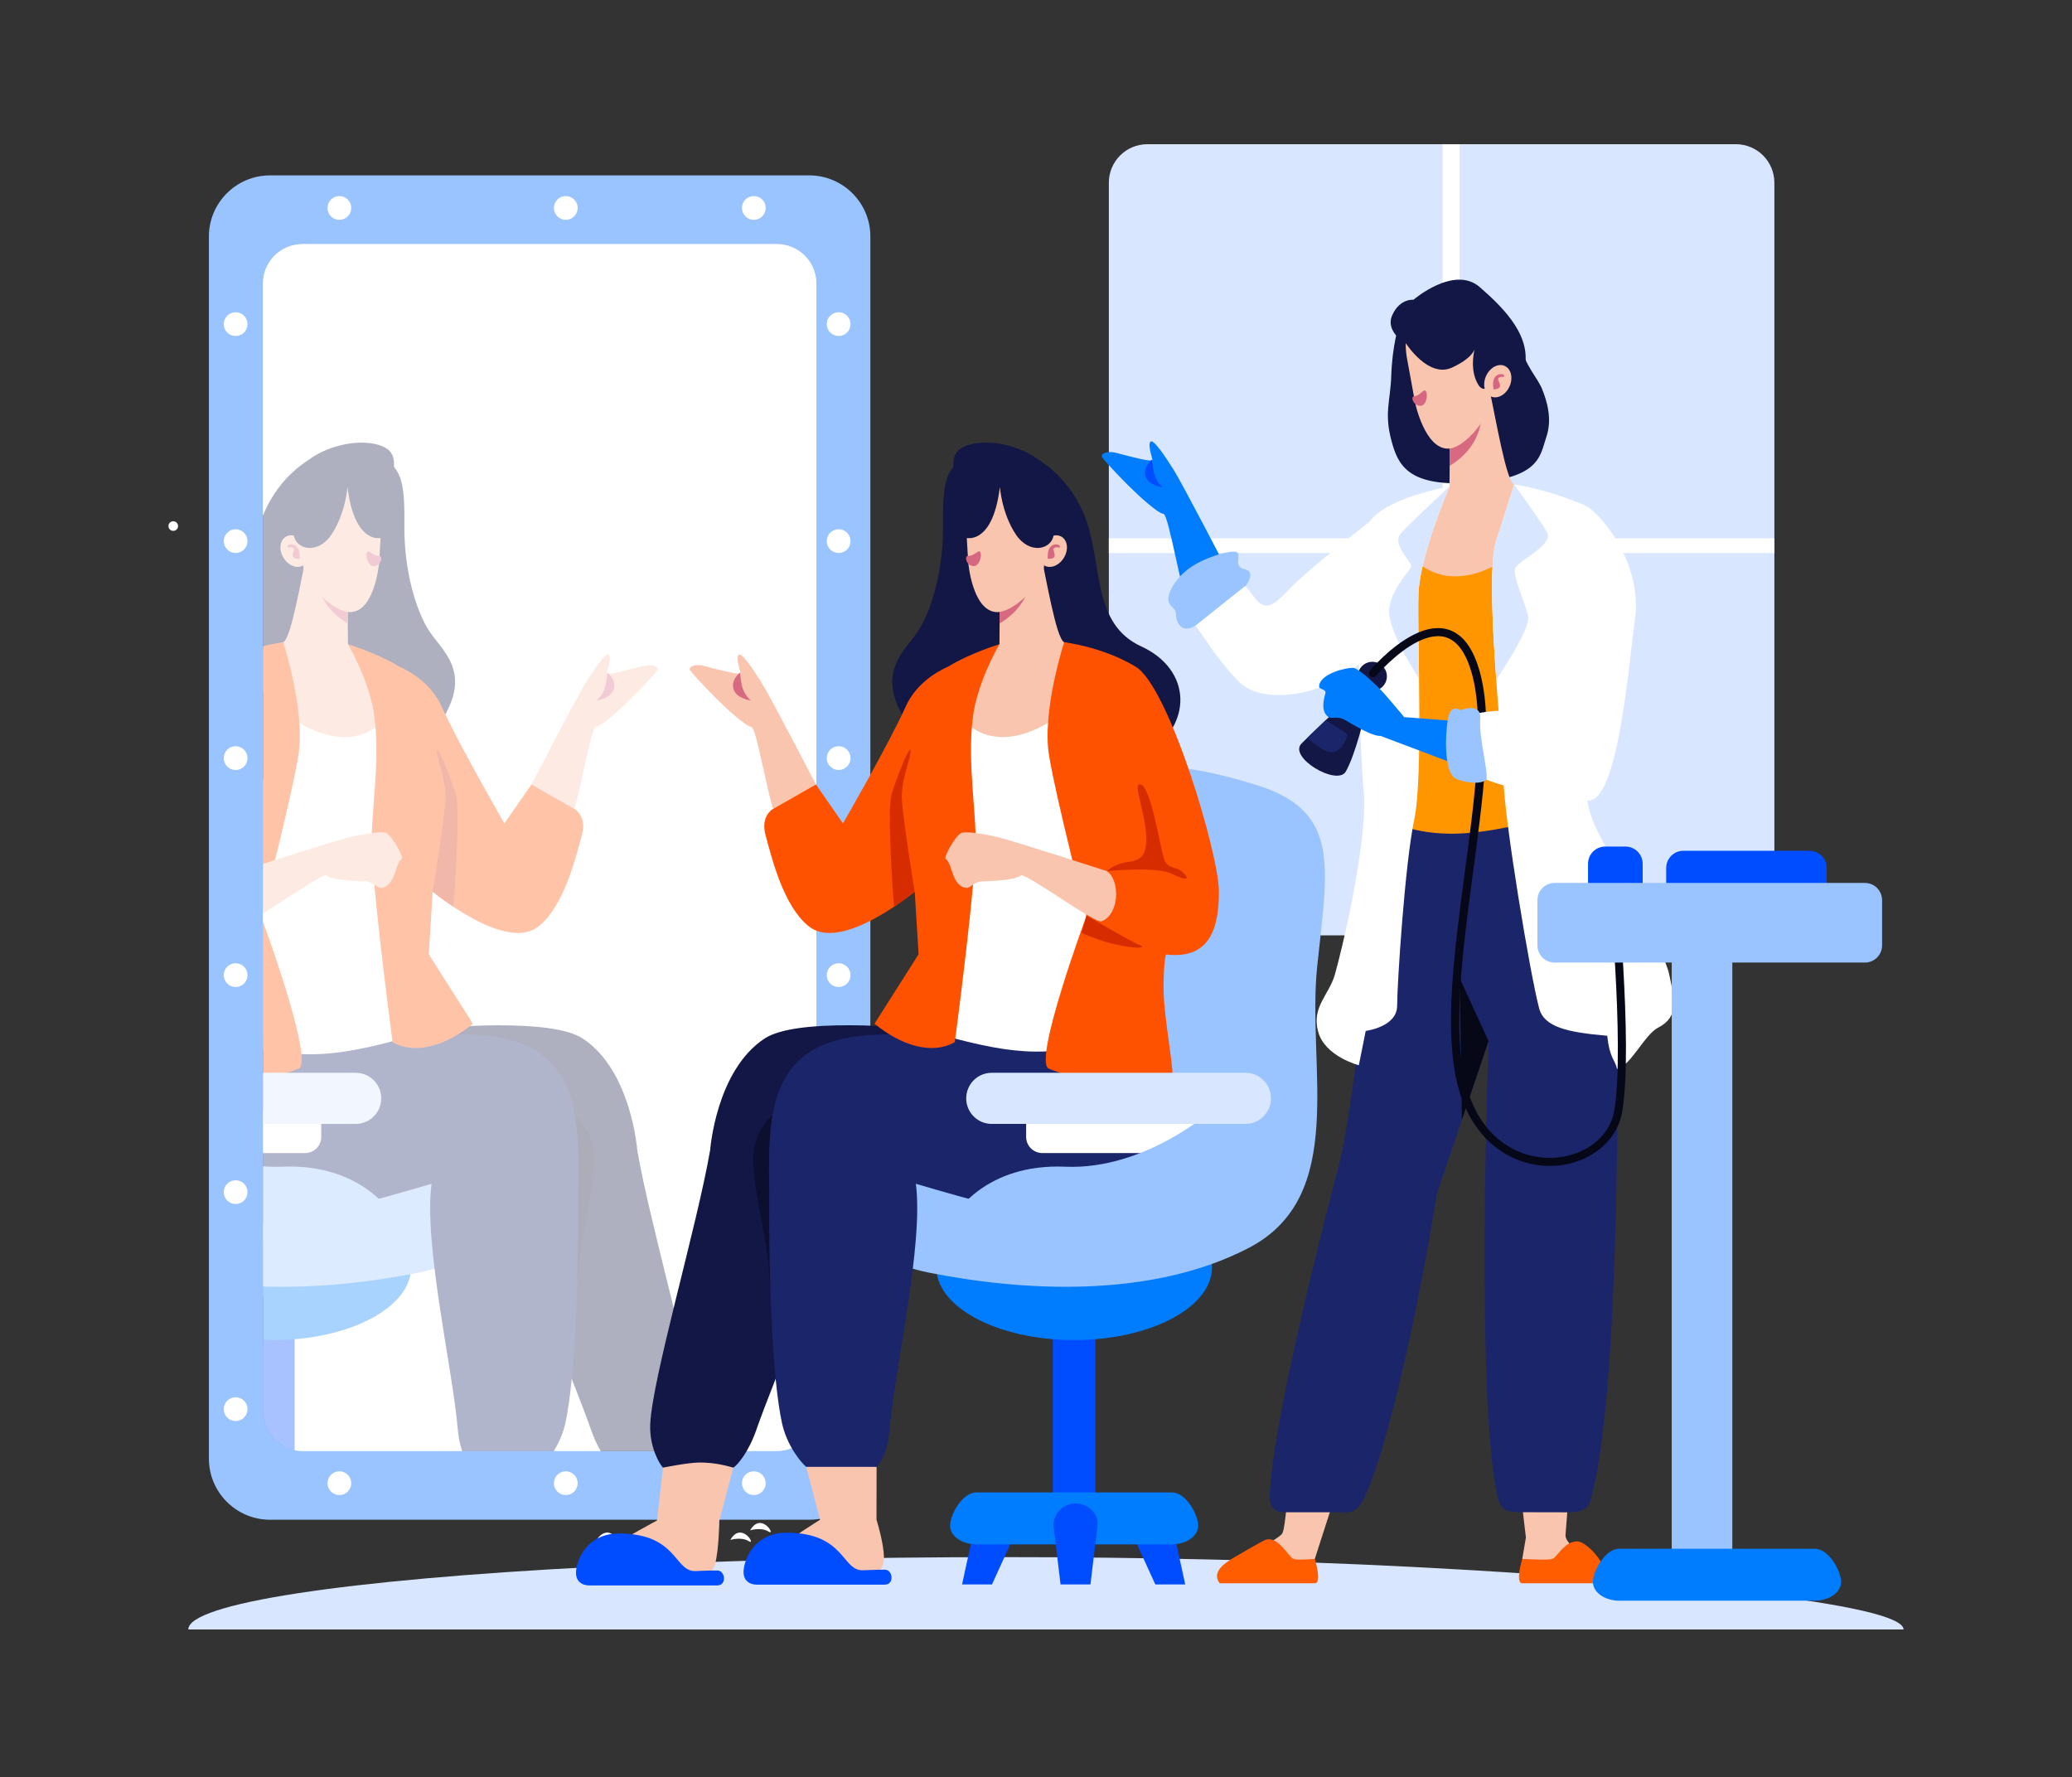 <svg width="492" height="422" viewBox="0 0 492 422" fill="none" xmlns="http://www.w3.org/2000/svg">
<rect x="0" y="0" width="492" height="422" fill="#333333" stroke="none"/>
<g clip-path="url(#clip0_716_12280)">
<path d="M64.119 41.645H192.152C200.162 41.645 206.669 48.147 206.669 56.162V346.336C206.669 354.346 200.162 360.853 192.152 360.853H64.119C56.11 360.853 49.603 354.351 49.603 346.336V56.162C49.603 48.153 56.105 41.645 64.119 41.645Z" fill="#99C4FF"/>
<path d="M71.819 57.969H184.458C189.656 57.969 193.843 62.156 193.843 67.354V335.145C193.843 340.342 189.656 344.529 184.458 344.529H71.819C66.622 344.529 62.435 340.342 62.435 335.145V67.354C62.435 62.156 66.622 57.969 71.819 57.969Z" fill="white"/>
<path d="M62.435 307.904V335.139C62.435 339.697 65.653 343.474 69.952 344.336V307.898H62.435V307.904Z" fill="#004CFF"/>
<path d="M64.881 283.643C64.064 283.643 63.252 283.658 62.435 283.693V318.147C63.252 318.177 64.064 318.198 64.881 318.198C82.96 318.198 97.614 310.462 97.614 300.925C97.614 291.383 82.955 283.648 64.881 283.648V283.643Z" fill="#007DFF"/>
<path d="M62.435 194.28V270.395L62.475 270.247C62.475 270.247 66.155 212.045 62.714 195.448C62.633 195.047 62.531 194.661 62.435 194.28ZM105.73 272.953C105.73 272.953 98.248 279.267 95.528 275.688C92.807 272.11 89.335 288.276 72.941 288.479C66.805 288.555 63.795 286.022 62.435 282.82V305.477C75.728 305.919 88.742 304.315 99.421 302.178C120.891 297.884 119.033 282.566 119.033 282.566L105.735 272.953H105.73Z" fill="#99C4FF"/>
<path d="M118.277 243.443C98.796 243.469 93.218 247.458 93.218 247.458L106.973 281.429L120.911 281.759C123.657 299.23 136.376 327.963 140.3 339.383C141 341.429 141.823 343.139 142.63 344.53H164.597C165.196 342.794 165.638 340.617 165.536 338.16C165.089 327.364 154.4 291.078 151.314 273.075C151.314 273.075 149.923 254.199 138.407 246.616C134.808 244.245 127.134 243.433 118.277 243.454V243.443Z" fill="#121745"/>
<path d="M114.749 254.081C114.749 254.081 141.087 259.223 141.087 275.125C141.087 283.428 137.386 294.813 137.178 304.391C135.635 296.27 134.245 288.24 133.229 281.759L119.292 281.429L114.749 254.081Z" fill="#0C0F2E"/>
<path d="M62.435 245.052V290.59H62.506C72.22 290.184 102.471 281.079 102.471 281.079C100.553 295.443 107.567 325.567 108.679 339.19C108.851 341.327 109.252 343.108 109.724 344.524H131.519C132.61 342.758 133.676 340.509 134.24 337.961C136.62 327.166 137.376 302.528 137.285 286.225C137.189 269.922 139.635 250.503 118.987 246.458C115.759 245.823 111.592 245.569 106.857 245.595C91.914 245.671 74.484 245.336 62.435 245.052Z" fill="#1B256A"/>
<path d="M62.435 263.466V273.79H72.434C74.565 273.79 76.281 272.074 76.281 269.942V267.313C76.281 265.181 74.565 263.466 72.434 263.466H62.435Z" fill="white"/>
<path d="M62.435 276.932V295.453C89.31 300.615 93.081 288.362 93.081 288.362C93.081 288.362 85.996 276.216 66.967 277.028C65.434 277.094 63.922 277.048 62.435 276.932Z" fill="#99C4FF"/>
<path d="M81.915 108.147C77.93 108.182 74.418 108.568 74.418 108.568C74.418 108.568 66.46 112.354 62.435 122.45V185.038C77.443 187.19 96.604 182.769 103.75 172.76C113.232 159.487 104.583 154.523 101.436 149.067C97.964 143.052 95.934 133.621 96.02 124.815C96.096 116.009 95.736 110.72 90.625 109.035C88.391 108.299 85.011 108.116 81.915 108.147Z" fill="#121745"/>
<path d="M71.434 152.31C71.434 152.31 67.175 167.597 62.435 185.763V249.041C72.586 251.219 80.133 250.681 93.416 247.183C98.111 247.645 98.157 225.764 98.157 225.764C94.599 222.445 94.934 214.735 94.934 214.735C94.934 214.735 92.695 207.862 93.589 196.077C93.685 195.666 93.756 195.371 93.756 195.371C93.756 195.371 101.365 175.373 101.233 174.81C100.943 173.607 100.162 169.887 97.725 166.186C95.289 162.486 87.914 157.578 84.986 155.335L71.434 152.315V152.31Z" fill="white"/>
<path d="M73.261 129.384C71.555 137.089 69.195 151.595 67.256 152.498C67.256 152.498 65.115 153.067 62.435 153.899V164.38C77.601 180.871 94.284 177.323 94.949 159.619C89.183 157.127 82.62 152.975 82.62 152.975L82.544 142.829L73.261 129.384Z" fill="#F9C5AE"/>
<path d="M67.256 152.498C67.256 152.498 65.302 152.726 62.435 153.437V215.72C63.607 211.147 69.266 188.941 70.845 179.434C72.596 168.867 67.256 152.498 67.256 152.498ZM62.435 218.771V256.28C66.561 255.3 69.911 254.219 70.946 253.727C74.301 252.118 64.556 224.628 62.435 218.771Z" fill="#FF5200"/>
<path d="M62.435 254.726V266.872H84.443C87.808 266.872 90.518 264.161 90.518 260.801C90.518 257.441 87.808 254.731 84.443 254.731H62.435V254.726Z" fill="#D8E7FF"/>
<path d="M75.971 133.307L74.789 135.083C75.144 136.499 74.636 142.976 82.23 147.838C82.341 147.914 82.463 147.985 82.58 148.051L82.544 142.829L75.971 133.312V133.307Z" fill="#D76981"/>
<path d="M90.655 123.009L90.031 133.505C90.031 133.505 89.107 144.829 83.468 145.332C79.468 145.687 72.494 138.764 72.073 134.871C71.657 130.983 71.55 129.166 70.632 118.618C69.687 108.076 91.386 110.634 90.655 123.004V123.009Z" fill="#F9C5AE"/>
<path d="M87.975 131.16C87.975 131.16 89.162 132.084 90.076 132.003C90.99 131.921 90.574 134.373 88.736 134.424C86.899 134.469 86.386 129.835 87.97 131.16H87.975Z" fill="#D66780"/>
<path d="M67.322 132.454C68.474 134.327 70.57 135.134 72.002 134.251C73.433 133.373 73.667 131.139 72.514 129.261C71.362 127.388 69.266 126.581 67.835 127.465C66.398 128.348 66.17 130.576 67.317 132.454H67.322Z" fill="#F9C5AE"/>
<path d="M71.154 132.688C71.134 132.602 71.347 130.734 70.479 129.815C69.606 128.896 68.174 129.287 68.24 129.8C68.301 130.312 68.895 129.668 69.631 130.114C70.372 130.566 68.088 132.81 71.154 132.688Z" fill="#D66780"/>
<path d="M82.514 115.619C82.514 115.619 82.072 121.862 78.758 126.856C75.443 131.851 70.175 130.455 69.749 126.988C69.322 123.521 67.515 116.7 70.835 111.756C74.154 106.812 83.904 103.742 90.061 105.691C96.213 107.64 92.279 113.172 92.868 118.4C93.447 123.633 92.888 126.166 92.168 127.059C91.457 127.952 84.326 130.485 82.509 115.614L82.514 115.619Z" fill="#121745"/>
<path d="M126.184 186.276C126.184 186.276 137.041 165.359 139.066 162.146C141.091 158.933 143.883 154.756 144.568 155.467C145.248 156.177 144.213 159.172 144.096 159.786C143.984 160.4 148.816 159.167 152.552 158.167C155.191 157.461 156.613 158.517 156.029 159.243C155.445 159.974 153.192 162.527 149.872 165.841C147.482 168.232 142.822 172.506 141.502 172.592C140.188 172.678 137.016 193.133 135.488 193.813C131.336 195.671 125.529 190.154 126.184 186.266V186.276Z" fill="#F9C5AE"/>
<path d="M82.625 152.975C82.625 152.975 89.427 155.01 94.685 158.218C98.04 159.726 102.562 162.614 104.892 167.801C108.871 176.653 119.774 195.514 119.774 195.514L126.189 186.276L136.498 192.149C136.498 192.149 139.371 193.793 138.178 198.245C136.544 204.351 133.823 215.111 127.986 219.887C121.454 225.232 108.394 216.167 102.745 211.736L101.816 226.577L112.282 243.073C106.136 248.153 98.72 250.59 93.218 247.448C93.218 247.448 89.183 217.202 88.305 202.65C87.802 194.306 90.371 181.642 88.929 170.268C87.858 161.802 82.62 152.965 82.62 152.965L82.625 152.975Z" fill="#FF5200"/>
<path d="M90.62 197.641C88.95 197.615 85.96 198.082 83.189 198.732C80.621 199.331 69.287 202.935 62.435 205.132V216.867C67.891 213.578 76.855 207.254 77.58 207.883C78.58 208.746 82.052 209.132 86.742 209.289C88.681 209.355 89.544 210.939 90.467 210.827C91.396 210.715 92.863 210.335 93.985 206.64C94.421 205.203 94.888 204.29 95.401 203.929C95.919 203.569 93.274 198.767 91.792 197.844C91.584 197.712 91.173 197.651 90.615 197.641H90.62Z" fill="#F9C5AE"/>
<path d="M144.188 159.68C144.188 159.68 144.051 162.614 143.325 164.116C142.609 165.618 141.609 166.334 141.609 166.334C141.609 166.334 145.117 165.903 145.761 163.613C146.406 161.324 144.188 159.675 144.188 159.675V159.68Z" fill="#D76981"/>
<path d="M103.816 178.059C104.384 177.917 107.262 185.337 108.227 188.586C109.252 192.047 108.1 208.604 107.968 211.04C107.907 212.223 107.754 213.872 107.612 215.273C105.719 214.004 104.029 212.751 102.74 211.741C102.74 211.741 105.531 194.489 105.785 189.87C106.044 185.251 103.476 179.475 103.735 178.196C103.755 178.114 103.78 178.074 103.816 178.064V178.059Z" fill="#D62C00"/>
<path d="M40 124.912C40 125.546 40.513 126.054 41.142 126.054C41.776 126.054 42.284 125.541 42.284 124.912C42.284 124.282 41.776 123.77 41.142 123.765C40.513 123.765 40 124.277 40 124.912Z" fill="white"/>
<path opacity="0.66" d="M71.819 57.969H184.458C189.656 57.969 193.843 62.156 193.843 67.354V335.145C193.843 340.342 189.656 344.529 184.458 344.529H71.819C66.622 344.529 62.435 340.342 62.435 335.145V67.354C62.435 62.156 66.622 57.969 71.819 57.969Z" fill="white"/>
<path d="M83.407 49.376C83.407 50.934 82.143 52.198 80.585 52.198C79.026 52.198 77.763 50.934 77.763 49.376C77.763 47.818 79.026 46.554 80.585 46.554C82.143 46.554 83.407 47.818 83.407 49.376Z" fill="white"/>
<path d="M181.818 49.376C181.818 50.934 180.555 52.198 178.996 52.198C177.438 52.198 176.174 50.934 176.174 49.376C176.174 47.818 177.438 46.554 178.996 46.554C180.555 46.554 181.818 47.818 181.818 49.376Z" fill="white"/>
<path d="M137.168 49.376C137.168 50.934 135.904 52.198 134.346 52.198C132.788 52.198 131.524 50.934 131.524 49.376C131.524 47.818 132.788 46.554 134.346 46.554C135.904 46.554 137.168 47.818 137.168 49.376Z" fill="white"/>
<path d="M58.775 128.485C58.775 130.043 57.511 131.307 55.952 131.307C54.394 131.307 53.13 130.043 53.13 128.485C53.13 126.927 54.394 125.663 55.952 125.663C57.511 125.663 58.775 126.927 58.775 128.485Z" fill="white"/>
<path d="M58.775 180.012C58.775 181.571 57.511 182.835 55.952 182.835C54.394 182.835 53.13 181.571 53.13 180.012C53.13 178.454 54.394 177.19 55.952 177.19C57.511 177.19 58.775 178.454 58.775 180.012Z" fill="white"/>
<path d="M58.775 231.541C58.775 233.099 57.511 234.363 55.952 234.363C54.394 234.363 53.13 233.099 53.13 231.541C53.13 229.983 54.394 228.719 55.952 228.719C57.511 228.719 58.775 229.983 58.775 231.541Z" fill="white"/>
<path d="M58.775 283.068C58.775 284.626 57.511 285.89 55.952 285.89C54.394 285.89 53.13 284.626 53.13 283.068C53.13 281.51 54.394 280.246 55.952 280.246C57.511 280.246 58.775 281.51 58.775 283.068Z" fill="white"/>
<path d="M58.775 76.962C58.775 78.52 57.511 79.784 55.952 79.784C54.394 79.784 53.13 78.52 53.13 76.962C53.13 75.403 54.394 74.14 55.952 74.14C57.511 74.14 58.775 75.403 58.775 76.962Z" fill="white"/>
<path d="M58.775 334.596C58.775 336.155 57.511 337.419 55.952 337.419C54.394 337.419 53.13 336.155 53.13 334.596C53.13 333.038 54.394 331.774 55.952 331.774C57.511 331.774 58.775 333.038 58.775 334.596Z" fill="white"/>
<path d="M201.959 128.485C201.959 130.043 200.695 131.307 199.137 131.307C197.578 131.307 196.314 130.043 196.314 128.485C196.314 126.927 197.578 125.663 199.137 125.663C200.695 125.663 201.959 126.927 201.959 128.485Z" fill="white"/>
<path d="M201.959 180.012C201.959 181.571 200.695 182.835 199.137 182.835C197.578 182.835 196.314 181.571 196.314 180.012C196.314 178.454 197.578 177.19 199.137 177.19C200.695 177.19 201.959 178.454 201.959 180.012Z" fill="white"/>
<path d="M201.959 231.541C201.959 233.099 200.695 234.363 199.137 234.363C197.578 234.363 196.314 233.099 196.314 231.541C196.314 229.983 197.578 228.719 199.137 228.719C200.695 228.719 201.959 229.983 201.959 231.541Z" fill="white"/>
<path d="M201.959 76.962C201.959 78.52 200.695 79.784 199.137 79.784C197.578 79.784 196.314 78.52 196.314 76.962C196.314 75.403 197.578 74.14 199.137 74.14C200.695 74.14 201.959 75.403 201.959 76.962Z" fill="white"/>
<path d="M83.407 352.174C83.407 353.732 82.143 354.996 80.585 354.996C79.026 354.996 77.763 353.732 77.763 352.174C77.763 350.615 79.026 349.352 80.585 349.352C82.143 349.352 83.407 350.615 83.407 352.174Z" fill="white"/>
<path d="M181.818 352.174C181.818 353.732 180.555 354.996 178.996 354.996C177.438 354.996 176.174 353.732 176.174 352.174C176.174 350.615 177.438 349.352 178.996 349.352C180.555 349.352 181.818 350.615 181.818 352.174Z" fill="white"/>
<path d="M137.168 352.174C137.168 353.732 135.904 354.996 134.346 354.996C132.788 354.996 131.524 353.732 131.524 352.174C131.524 350.615 132.788 349.352 134.346 349.352C135.904 349.352 137.168 350.615 137.168 352.174Z" fill="white"/>
<path d="M272.459 34.239H412.166C417.242 34.239 421.328 38.325 421.328 43.401V212.937C421.328 218.013 417.242 222.099 412.166 222.099H272.459C267.384 222.099 263.298 218.013 263.298 212.937V43.401C263.298 38.325 267.384 34.239 272.459 34.239Z" fill="#D8E7FF"/>
<path d="M342.544 34.239V127.809H263.298V131.316H342.544V222.094H346.609V131.316H421.328V127.809H346.609V34.239H342.544Z" fill="white"/>
<path d="M141.452 372.034C81.59 375.099 44.71 380.774 44.71 386.91H452C452 380.774 394.798 375.104 334.936 372.034C275.074 368.963 201.314 368.963 141.452 372.034Z" fill="#D8E7FF"/>
<path d="M178.124 363.37C178.124 363.37 180.707 362.537 182.519 363.679C184.336 364.821 180.758 358.776 178.124 363.37Z" fill="white"/>
<path d="M173.418 365.648C173.418 365.648 176.002 364.816 177.814 365.958C179.631 367.1 176.048 361.055 173.418 365.648Z" fill="white"/>
<path d="M249.984 307.903H260.126V361.827H249.984V307.903Z" fill="#004CFF"/>
<path d="M287.793 300.914C287.793 310.456 273.134 318.191 255.06 318.191C236.981 318.191 222.327 310.456 222.327 300.919C222.327 291.377 236.986 283.646 255.06 283.646C273.139 283.646 287.793 291.382 287.793 300.919V300.914Z" fill="#007DFF"/>
<path d="M257.466 270.247C257.466 270.247 263.394 288.676 247 288.473C230.6 288.27 227.134 272.104 224.413 275.683C221.693 279.261 214.211 272.947 214.211 272.947L200.913 282.56C200.913 282.56 199.055 297.878 220.525 302.172C241.995 306.466 272.911 308.613 296.533 296.305C320.15 283.996 310.324 253.34 312.755 229.657C315.186 205.974 318.627 192.61 298.178 186.336C277.733 180.063 260.669 178.844 257.227 195.447C253.786 212.044 257.466 270.247 257.466 270.247Z" fill="#99C4FF"/>
<path d="M201.664 243.443C192.807 243.422 185.133 244.234 181.534 246.605C170.017 254.188 168.627 273.069 168.627 273.069C165.536 291.072 154.846 327.358 154.4 338.154C154.181 343.463 156.496 347.508 157.43 348.488H174.134C175.24 347.772 177.839 344.625 179.641 339.377C183.564 327.957 196.284 299.224 199.025 281.754L212.962 281.424L226.717 247.452C226.717 247.452 221.144 243.468 201.659 243.438L201.664 243.443Z" fill="#121745"/>
<path d="M205.192 254.081C205.192 254.081 178.854 259.223 178.854 275.125C178.854 283.428 182.555 294.813 182.763 304.391C184.306 296.27 185.696 288.24 186.712 281.759L200.649 281.429L205.192 254.081Z" fill="#0C0F2E"/>
<path d="M199.781 347.077C197.091 347.077 194.401 347.483 191.432 348.3L194.726 360.852C194.726 360.852 187.767 365.202 187.534 365.816C187.305 366.431 184.372 374.374 184.372 374.374H204.649C207.349 374.374 209.892 373.374 209.892 369.902C209.892 366.431 208.126 360.852 208.126 360.852L208.146 348.3C205.177 347.488 202.487 347.082 199.796 347.077H199.786H199.781Z" fill="#F9C5AE"/>
<path d="M213.084 245.6C208.344 245.575 204.177 245.828 200.954 246.463C180.306 250.513 182.752 269.933 182.656 286.23C182.56 302.533 183.316 327.171 185.696 337.966C186.869 343.276 190.244 347.321 191.432 348.3H208.131C209.049 347.585 210.826 344.438 211.257 339.19C212.374 325.567 219.383 295.443 217.47 281.079C217.47 281.079 247.716 290.189 257.435 290.59C267.15 290.996 263.272 289.377 272.581 274.196C281.895 259.015 272.023 244.666 272.023 244.666C272.023 244.666 238.671 245.727 213.09 245.6H213.084Z" fill="#1B256A"/>
<path d="M247.507 263.466H284.149C286.28 263.466 287.996 265.181 287.996 267.313V269.942C287.996 272.074 286.28 273.79 284.149 273.79H247.507C245.376 273.79 243.66 272.074 243.66 269.942V267.313C243.66 265.181 245.376 263.466 247.507 263.466Z" fill="white"/>
<path d="M287.996 263.466C287.996 263.466 272.003 277.84 252.974 277.028C233.945 276.216 226.86 288.362 226.86 288.362C226.86 288.362 231.311 302.939 265.323 293.625C299.33 284.317 294.676 264.679 287.996 263.466Z" fill="#99C4FF"/>
<path d="M238.473 357C235.58 357 232.463 359.33 231.484 362.223L228.443 376.216H235.544L241.934 362.223C243.249 359.35 241.366 357 238.473 357Z" fill="#004CFF"/>
<path d="M271.403 357C274.297 357 277.413 359.33 278.387 362.223L281.433 376.216H274.332L267.942 362.223C266.627 359.35 268.51 357 271.403 357Z" fill="#004CFF"/>
<path d="M231.869 354.365H278.245C281.722 354.365 284.519 359.796 284.519 362.258C284.519 364.72 281.722 366.699 278.245 366.699H231.869C228.392 366.699 225.596 364.714 225.596 362.258C225.596 359.801 228.392 354.365 231.869 354.365Z" fill="#007DFF"/>
<path d="M255.375 357C252.482 357 250.152 359.33 250.152 362.223L251.827 376.216H258.928L260.603 362.223C260.948 359.35 258.273 357 255.375 357Z" fill="#004CFF"/>
<path d="M245.518 108.568C245.518 108.568 254.106 112.644 257.953 123.643C261.8 134.642 259.42 148.194 271.033 153.508C282.641 158.822 284.331 172.151 270.292 180.815C256.253 189.484 225.667 186.033 216.186 172.76C206.704 159.487 215.358 154.523 218.5 149.067C221.972 143.047 224.002 133.622 223.921 124.815C223.845 116.009 224.205 110.715 229.311 109.035C234.417 107.35 245.518 108.563 245.518 108.563V108.568Z" fill="#121745"/>
<path d="M248.508 152.309C248.508 152.309 274.17 243.584 269.602 245.096C251.964 250.598 244.503 251.273 226.525 246.543C221.83 247.005 221.789 225.763 221.789 225.763C225.347 222.444 225.012 214.734 225.012 214.734C225.012 214.734 227.251 207.861 226.358 196.076C226.261 195.665 226.19 195.365 226.19 195.365C226.19 195.365 218.582 175.367 218.714 174.804C219.003 173.601 219.785 169.886 222.221 166.18C224.657 162.48 232.027 157.572 234.961 155.329L248.513 152.309H248.508Z" fill="white"/>
<path d="M246.68 129.383L237.397 142.828L237.32 152.974C237.32 152.974 230.758 157.126 224.992 159.618C225.753 179.835 247.421 181.591 263.841 156.106C259.227 154.223 252.695 152.497 252.695 152.497C250.756 151.589 248.395 137.088 246.69 129.383H246.68Z" fill="#F9C5AE"/>
<path d="M252.685 152.497C252.685 152.497 261.811 153.538 269.693 158.324C277.581 163.11 289.371 202.558 289.427 211.532C289.483 220.506 287.219 227.835 276.926 226.642C276.565 226.601 276.032 233.2 276.423 237.854C277.159 246.615 279.215 256.319 278.129 256.964C271.764 260.766 251.817 255.081 249 253.726C245.249 251.929 257.968 217.511 257.968 217.511C257.968 217.511 250.857 189.996 249.106 179.433C247.355 168.866 252.69 152.497 252.69 152.497H252.685Z" fill="#FF5200"/>
<path d="M262.867 206.853C262.867 206.853 274.571 205.655 278.266 207.487C281.961 209.319 282.56 208.756 280.895 207.137C279.231 205.518 277.19 206.645 276.312 203.685C275.434 200.726 273.348 187.403 271.018 186.347C268.688 185.291 271.79 192.27 272.14 198.117C272.495 203.97 270.287 204.32 267.369 204.741C264.455 205.162 262.872 206.858 262.872 206.858L262.867 206.853Z" fill="#D62C00"/>
<path d="M257.918 217.333C262.019 219.739 269.313 223.977 270.505 224.338C272.17 224.835 271.125 225.632 264.831 224.236C261.801 223.566 258.968 222.48 256.832 221.531C257.481 219.155 257.958 217.506 257.958 217.506C257.958 217.506 257.918 217.333 257.918 217.328V217.333Z" fill="#D62C00"/>
<path d="M210.1 376.262H179.575C179.575 376.262 175.951 376.338 176.646 372.292C177.337 368.247 180.575 363.928 186.671 363.928C200.72 363.928 199.806 372.973 204.913 372.856C205.39 372.835 207.795 372.714 210.105 372.714C212.039 372.714 212.419 376.262 210.105 376.262H210.1Z" fill="#004CFF"/>
<path d="M235.498 254.726H295.731C299.091 254.726 301.801 257.436 301.801 260.796C301.801 264.156 299.091 266.867 295.731 266.867H235.498C232.133 266.867 229.428 264.156 229.428 260.796C229.428 257.436 232.138 254.726 235.498 254.726Z" fill="#D8E7FF"/>
<path d="M146.522 365.648C146.522 365.648 143.939 364.816 142.122 365.958C140.305 367.1 143.888 361.055 146.522 365.648Z" fill="white"/>
<path d="M166.104 347.265C163.414 347.265 157.43 348.488 157.43 348.488L155.998 361.04C155.998 361.04 147.893 365.39 147.497 366.004C147.106 366.618 142.081 374.561 142.081 374.561H162.358C165.053 374.561 168.891 374.841 169.804 371.374C170.718 367.902 170.809 361.04 170.809 361.04L174.134 348.488C171.378 347.676 168.794 347.265 166.104 347.265Z" fill="#F9C5AE"/>
<path d="M170.317 376.45H139.787C139.787 376.45 136.163 376.526 136.859 372.481C137.554 368.436 140.787 364.116 146.883 364.116C160.932 364.116 160.019 373.161 165.125 373.044C165.602 373.024 168.008 372.902 170.317 372.902C172.246 372.902 172.627 376.45 170.317 376.45Z" fill="#004CFF"/>
<path d="M243.97 133.307L245.147 135.083C244.797 136.499 245.299 142.976 237.711 147.838C237.595 147.914 237.478 147.985 237.356 148.051L237.391 142.829L243.964 133.312L243.97 133.307Z" fill="#D76981"/>
<path d="M229.281 123.008L229.905 133.504C229.905 133.504 230.829 144.828 236.468 145.331C240.467 145.686 247.441 138.763 247.858 134.87C248.274 130.982 248.38 129.165 249.304 118.617C250.243 108.075 228.55 110.633 229.281 123.003V123.008Z" fill="#F9C5AE"/>
<path d="M231.966 131.159C231.966 131.159 230.778 132.083 229.865 132.002C228.951 131.92 229.367 134.372 231.205 134.423C233.042 134.468 233.555 129.834 231.966 131.159Z" fill="#D66780"/>
<path d="M252.613 132.454C251.461 134.327 249.37 135.134 247.934 134.251C246.502 133.373 246.269 131.139 247.421 129.261C248.573 127.388 250.67 126.581 252.101 127.465C253.532 128.348 253.766 130.576 252.613 132.454Z" fill="#F9C5AE"/>
<path d="M248.782 132.687C248.802 132.601 248.589 130.733 249.457 129.814C250.33 128.895 251.761 129.286 251.7 129.799C251.634 130.311 251.045 129.667 250.304 130.113C249.563 130.565 251.853 132.809 248.782 132.687Z" fill="#D66780"/>
<path d="M237.422 115.618C237.422 115.618 237.864 121.861 241.183 126.855C244.493 131.85 249.766 130.454 250.193 126.987C250.614 123.52 252.426 116.699 249.106 111.755C245.787 106.811 236.037 103.741 229.88 105.69C223.728 107.639 227.662 113.171 227.073 118.399C226.494 123.632 227.053 126.165 227.774 127.058C228.484 127.951 235.61 130.484 237.427 115.613L237.422 115.618Z" fill="#121745"/>
<path d="M193.751 186.276C193.751 186.276 182.895 165.359 180.869 162.146C178.844 158.933 176.053 154.756 175.367 155.467C174.682 156.177 175.728 159.172 175.839 159.786C175.956 160.4 171.119 159.167 167.383 158.167C164.749 157.461 163.323 158.517 163.907 159.243C164.49 159.974 166.744 162.527 170.063 165.841C172.454 168.232 177.113 172.506 178.433 172.592C179.748 172.678 182.92 193.133 184.448 193.813C188.6 195.671 194.401 190.154 193.751 186.266V186.276Z" fill="#F9C5AE"/>
<path d="M237.316 152.974C237.316 152.974 230.514 155.009 225.256 158.217C221.901 159.725 217.379 162.613 215.049 167.8C211.07 176.652 200.167 195.513 200.167 195.513L193.752 186.275L183.448 192.148C183.448 192.148 180.575 193.792 181.768 198.244C183.402 204.35 186.123 215.11 191.96 219.886C198.492 225.231 211.557 216.166 217.201 211.735L218.125 226.576L207.659 243.072C213.805 248.152 221.221 250.589 226.723 247.447C226.723 247.447 230.758 217.201 231.636 202.649C232.139 194.305 229.57 181.641 231.012 170.267C232.083 161.801 237.321 152.964 237.321 152.964L237.316 152.974Z" fill="#FF5200"/>
<path d="M262.866 206.852C262.866 206.852 240.447 199.594 236.747 198.731C233.052 197.868 228.976 197.32 228.144 197.843C226.657 198.767 224.017 203.568 224.535 203.929C225.048 204.289 225.515 205.202 225.951 206.639C227.073 210.334 228.545 210.72 229.469 210.826C230.397 210.938 231.255 209.354 233.194 209.288C237.884 209.131 241.356 208.745 242.356 207.882C243.355 207.02 259.983 219.348 261.547 218.765C265.805 217.176 266.059 209.167 262.866 206.857V206.852Z" fill="#F9C5AE"/>
<path d="M175.748 159.679C175.748 159.679 175.885 162.613 176.611 164.115C177.326 165.617 178.326 166.333 178.326 166.333C178.326 166.333 174.819 165.902 174.174 163.613C173.53 161.323 175.753 159.674 175.753 159.674L175.748 159.679Z" fill="#D76981"/>
<path d="M216.125 178.058C215.556 177.916 212.678 185.336 211.714 188.585C210.689 192.046 211.841 208.603 211.968 211.039C212.029 212.222 212.186 213.871 212.323 215.272C214.216 214.003 215.906 212.75 217.196 211.74C217.196 211.74 214.404 194.488 214.15 189.869C213.896 185.25 216.46 179.474 216.206 178.195C216.185 178.114 216.16 178.073 216.125 178.063V178.058Z" fill="#D62C00"/>
<path d="M332.139 77.282C332.139 77.282 330.586 81.977 330.352 89.311C330.159 95.174 328.632 98.072 330.413 104.691C331.9 110.228 334.179 115.207 347.686 114.73C365.801 114.091 365.628 108.279 367.156 103.833C368.678 99.483 367.267 95.057 366.151 92.326C365.034 89.596 362.141 86.88 361.029 81.82C359.913 76.759 332.144 77.287 332.144 77.287L332.139 77.282Z" fill="#121745"/>
<path d="M372.617 352.365C372.617 353.208 372.074 360.172 371.734 364.511C371.582 366.536 376.536 369.749 376.536 369.749L377.129 372.247C373.14 372.648 365.882 374.312 361.466 370.14L362.329 365.08L360.832 352.34L372.617 352.365Z" fill="#F9C5AE"/>
<path d="M317.937 352.351L312.207 370.141C312.207 370.141 305.426 373.755 303.314 373.861C301.203 373.968 294.94 373.684 294.691 373.288C294.437 372.892 294.336 371.496 294.655 370.856C294.98 370.212 297.34 368.958 298.488 368.136C299.63 367.314 303.604 365.202 304.426 364.197C305.248 363.197 305.913 352.351 305.913 352.351H317.942H317.937Z" fill="#F9C5AE"/>
<path d="M371.856 190.641C377.429 194.356 386.367 201.903 383.779 233.499C384.266 240.016 385.129 331.911 377.541 356.584C376.754 359.137 373.587 359.045 372.049 359.091L360.263 359.066C358.883 358.695 356.528 359.487 355.604 355.376C350.264 331.754 353.472 247.193 353.472 247.193L341.138 283.571C337.849 304.914 329.855 344.133 323.541 356.462C321.719 360.025 318.547 358.949 317.374 359.081H305.345C303.315 359.02 301.264 358.878 301.518 354.269C302.569 335.702 315.506 285.662 317.943 276.561C320.988 265.202 325.115 226.454 327.845 204.396C326.358 198.447 329.876 191.935 332.383 190.646H371.866L371.856 190.641Z" fill="#1B256A"/>
<path d="M353.462 247.193L346.604 232.261L347.143 265.831L353.462 247.193Z" fill="#060817"/>
<path d="M292.265 370.267C292.265 370.267 299.807 365.791 300.67 365.562C303.512 364.801 306.035 369.663 307.05 370.115C308.06 370.572 312.207 370.135 312.207 370.135C312.207 370.135 313.983 375.942 312.207 375.942H289.646C289.646 375.942 287.372 373.729 291.229 370.998L292.265 370.267Z" fill="#FF5D00"/>
<path d="M374.475 365.989C371.536 365.989 369.719 369.659 368.709 370.116C367.694 370.573 361.466 370.136 361.466 370.136C361.466 370.136 359.7 375.943 361.466 375.943H381.099C383.063 373.11 377.135 365.989 374.475 365.989Z" fill="#FF5D00"/>
<path d="M352.68 117.612C362.273 117.577 370.699 118.653 370.699 118.653C370.699 118.653 370.998 118.79 371.501 119.064C372.8 119.967 375.064 122.749 373.267 130.829C370.836 141.762 363.486 166.709 368.841 172.069C373.089 176.317 371.221 193.376 367.344 194.244C354.147 197.442 340.95 200.797 327.754 194.001C327.028 194.153 321.196 180.824 324.47 172.718C322.901 140.965 324.683 123.804 331.596 120.754C337.047 118.343 345.214 117.643 352.68 117.612Z" fill="#FF9600"/>
<path d="M353.548 91.93C355.253 99.635 357.608 114.141 359.547 115.044C359.547 115.044 360.77 120.353 354.096 120.455C347.416 120.556 344.183 115.521 344.183 115.521L344.259 105.375L353.548 91.93Z" fill="#F9C5AE"/>
<path d="M350.837 95.858L352.015 97.635C351.659 99.051 352.167 105.527 344.579 110.39C344.462 110.466 344.345 110.537 344.224 110.603L344.259 105.38L350.832 95.864L350.837 95.858Z" fill="#D76981"/>
<path d="M334.118 85.24L336.011 95.585C336.011 95.585 338.3 106.71 343.955 106.528C347.964 106.396 354.055 98.676 353.994 94.762C353.933 90.854 353.822 89.037 353.461 78.454C353.116 67.871 330.854 67.379 334.118 85.24Z" fill="#F9C5AE"/>
<path d="M337.767 93C337.767 93 336.701 94.061 335.783 94.092C334.869 94.122 335.575 96.508 337.407 96.335C339.239 96.162 339.183 91.493 337.767 93Z" fill="#D66780"/>
<path d="M333.905 81.626C333.905 81.626 339.199 89.859 344.782 87.281C350.365 84.702 350.294 82.342 350.294 82.342C350.294 82.342 348.716 87.423 350.939 91.214C353.157 95.006 355.948 87.849 355.948 87.849C355.948 87.849 360.852 91.783 361.872 87.996C363.973 80.154 357.456 73.465 351.37 68.171C345.285 62.877 335.626 71.176 335.626 71.176C335.626 71.176 332.387 70.82 330.596 74.825C328.809 78.835 333.905 81.621 333.905 81.621V81.626Z" fill="#121745"/>
<path d="M358.426 91.783C357.512 93.782 355.533 94.833 354 94.133C352.467 93.432 351.969 91.245 352.883 89.245C353.797 87.245 355.781 86.194 357.309 86.895C358.837 87.595 359.339 89.783 358.426 91.783Z" fill="#F9C5AE"/>
<path d="M359.547 115.05C359.547 115.05 366.09 116.776 370.703 118.659C354.289 144.143 332.357 140.976 331.601 120.76C337.367 118.268 344.183 115.527 344.183 115.527L359.547 115.05Z" fill="#F9C5AE"/>
<path d="M359.547 115.05C359.547 115.05 358.091 119.598 355.253 128.506C352.416 137.413 356.669 174.861 356.974 184.982C357.278 195.103 363.369 231.577 365.476 239.439C366.663 243.865 372.13 245.129 381.647 245.936C382.215 251.382 383.504 251.57 383.981 253.833C387.22 253.041 390.544 245.636 393.711 244.017C398.873 241.388 397.559 237.109 396.346 231.338C395.133 225.567 385.144 209.157 379.276 197.209C373.404 185.266 378.769 177.303 378.769 177.303L381.271 169.451C381.271 169.451 384.966 123.567 376.028 119.852C366.125 115.735 359.496 115.086 359.542 115.045L359.547 115.05Z" fill="white"/>
<path d="M359.548 115.05C359.548 115.05 365.882 123.75 367.395 126.48C368.917 129.211 360.918 133.058 359.908 134.678C358.898 136.297 361.933 142.469 362.847 146.214C363.425 148.6 358.761 156.188 355.284 161.391C354.33 148.062 353.629 133.601 355.249 128.5C358.081 119.593 359.543 115.045 359.543 115.045H359.548V115.05Z" fill="#D8E7FF"/>
<path d="M354.654 92.478C354.654 92.387 354.228 90.564 354.974 89.544C355.725 88.524 357.192 88.737 357.192 89.26C357.192 89.783 356.532 89.209 355.852 89.742C355.172 90.28 357.71 92.229 354.654 92.478Z" fill="#D66780"/>
<path d="M344.183 115.521C344.183 115.521 337.24 131.637 336.834 140.747C336.433 149.858 338.047 184.068 335.819 194.595C333.59 205.122 331.753 233.743 331.753 238.804C331.753 243.864 324.292 244.783 324.292 244.783L322.657 252.939C322.657 252.939 314.628 250.869 313.004 244.996C311.384 239.124 315.536 236.317 316.952 231.459C318.374 226.602 324.911 199.792 323.794 187.748C322.683 175.703 321.592 131.053 324.733 124.678C327.87 118.303 344.168 115.527 344.168 115.527H344.178L344.183 115.521Z" fill="white"/>
<path d="M344.183 115.521C344.183 115.521 337.239 131.637 336.833 140.747C336.681 144.458 336.833 152.355 336.945 161.106C334.95 158.015 329.286 148.797 329.875 144.473C330.59 139.25 335.098 135.454 335.098 134.383C335.098 133.312 330.448 129.231 332.59 126.723C334.737 124.216 344.178 115.521 344.178 115.521H344.183Z" fill="#D8E7FF"/>
<path d="M317.161 168.765C317.161 168.765 311.587 174.003 309.065 176.525C305.786 179.804 317.506 186.748 319.556 183.2C321.947 179.058 324.246 168.983 324.246 168.983L317.161 168.765Z" fill="#121745"/>
<path d="M326.591 122.811C326.591 122.811 311.248 134.576 306.263 139.758C304.685 141.403 302.548 143.636 301.091 143.793C297.965 144.133 297.061 138.976 294.122 138.408C290.458 137.702 293.559 132.206 286.088 134.18C278.616 136.154 278.479 143.499 281.301 145.615C284.118 147.732 287.783 155.467 294.264 161.954C300.746 168.441 319.221 163.944 324.718 155.203C330.22 146.463 326.596 122.811 326.596 122.811H326.591Z" fill="white"/>
<path d="M329.317 160.593C329.317 162.496 327.774 164.044 325.866 164.044C323.957 164.044 322.414 162.501 322.414 160.593C322.414 158.69 323.957 157.142 325.866 157.142C327.769 157.142 329.317 158.685 329.317 160.593Z" fill="#121745"/>
<path d="M327.779 174.725L345.975 181.597L346.249 171.253L333.433 170.278C333.433 170.278 326.408 170.679 327.784 174.725H327.779Z" fill="#007DFF"/>
<path d="M314.821 170.978C313.42 172.302 311.943 173.708 310.415 175.196C311.694 176.327 313.912 178.129 315.557 178.571C317.983 179.226 319.759 175.835 319.871 174.678C319.967 173.79 316.653 172.368 314.821 170.973V170.978Z" fill="#1B256A"/>
<path d="M401.046 213.599H407.259C409.522 213.599 411.345 215.421 411.345 217.69V372.953C411.345 375.217 409.522 377.044 407.259 377.044H401.046C398.782 377.044 396.955 375.222 396.955 372.953V217.69C396.955 215.426 398.777 213.599 401.046 213.599Z" fill="#99C4FF"/>
<path d="M340.234 149.214C338.706 149.412 337.184 149.95 335.758 150.666C330.047 153.513 325.302 159.233 325.302 159.233C324.957 159.639 325.012 160.243 325.413 160.583C325.819 160.923 326.423 160.868 326.763 160.462C326.763 160.462 331.448 154.955 336.61 152.381C339.194 151.097 341.772 150.579 343.985 151.574C346.203 152.569 348.33 155.193 349.731 160.847C352.533 172.11 350.101 190.027 347.675 208.203C345.254 226.379 342.853 244.824 346.142 257.726C349.436 270.639 358.501 276.455 367.074 276.826C375.647 277.196 383.849 272.171 385.225 263.802C386.539 255.762 386.138 241.647 385.433 229.435C384.727 217.223 383.697 206.975 383.697 206.975C383.646 206.447 383.174 206.061 382.646 206.117C382.118 206.168 381.738 206.64 381.789 207.168C381.789 207.168 382.814 217.38 383.519 229.546C384.225 241.712 384.585 255.884 383.347 263.497C382.154 270.781 374.962 275.247 367.176 274.912C359.395 274.577 351.137 269.491 348.015 257.254C344.889 245.007 347.173 226.628 349.594 208.462C352.015 190.296 354.583 172.354 351.609 160.391C350.127 154.432 347.731 151.158 344.787 149.833C343.315 149.173 341.777 149.026 340.244 149.224H340.239L340.234 149.214Z" fill="#060817"/>
<path d="M381.174 201.011H385.961C388.23 201.011 390.052 202.833 390.052 205.102V209.893C390.052 212.157 388.23 213.984 385.961 213.984H381.174C378.911 213.984 377.083 212.162 377.083 209.893V205.102C377.083 202.833 378.906 201.011 381.174 201.011Z" fill="#004CFF"/>
<path d="M399.731 202.011H429.662C431.931 202.011 433.753 203.838 433.753 206.102V214.883C433.753 217.151 431.931 218.974 429.662 218.974H399.731C397.467 218.974 395.64 217.151 395.64 214.883V206.102C395.64 203.838 397.467 202.011 399.731 202.011Z" fill="#004CFF"/>
<path d="M369.155 209.649H442.813C445.082 209.649 446.904 211.477 446.904 213.74V224.465C446.904 226.729 445.082 228.556 442.813 228.556H369.155C366.887 228.556 365.064 226.734 365.064 224.465V213.74C365.064 211.477 366.887 209.649 369.155 209.649Z" fill="#99C4FF"/>
<path d="M327.784 174.723L333.433 170.277C331.017 167.389 328.875 164.856 328.043 163.994C325.404 161.263 322.282 158.593 321.297 158.573C319.551 158.542 313.938 159.832 313.252 162.633C312.917 163.994 315.095 163.329 314.684 164.77C313.623 168.486 314.648 169.607 315.364 170.201C316.085 170.795 317.663 169.932 319.333 170.932C323.353 173.348 326.48 174.906 327.789 174.723H327.784Z" fill="#007DFF"/>
<path d="M291.569 135.682C291.569 135.682 280.713 114.765 278.687 111.552C276.662 108.34 273.871 104.162 273.19 104.873C272.505 105.583 273.546 108.578 273.662 109.192C273.779 109.806 268.937 108.573 265.206 107.573C262.572 106.868 261.151 107.923 261.73 108.649C262.313 109.38 264.567 111.933 267.886 115.247C270.277 117.638 274.936 121.912 276.251 121.998C277.566 122.084 280.743 142.534 282.266 143.219C286.412 145.077 292.219 139.56 291.569 135.672V135.682Z" fill="#007DFF"/>
<path d="M295.894 138.961C295.894 138.961 298.325 135.758 295.594 135.175C292.864 134.586 294.599 132.383 293.899 131.287C293.204 130.19 285.925 132.282 282.337 134.977C278.748 137.667 277.154 141.057 277.454 142.651C277.753 144.245 279.251 144.245 279.251 146.042C279.251 147.838 280.844 151.026 284.534 148.036C288.219 145.047 295.899 138.966 295.899 138.966L295.894 138.961Z" fill="#99C4FF"/>
<path d="M376.85 120.292C376.85 120.292 374.866 159.045 369.44 164.516C364.014 169.988 355.091 167.77 349.021 169.856C342.955 171.947 344.854 181.058 351.152 184.291C357.451 187.524 369.618 189.199 376.911 190.082C384.21 190.97 386.728 157.735 388.21 147.188C390.154 133.402 379.688 121.744 376.85 120.292Z" fill="white"/>
<path d="M346.782 168.643C346.782 168.643 344.427 166.877 343.782 170.816C343.137 174.749 342.828 183.789 345.853 184.972C348.878 186.154 351.837 186.058 352.807 185.225C353.776 184.393 351.071 175.191 351.492 170.856C351.908 166.522 346.787 168.643 346.787 168.643H346.782Z" fill="#99C4FF"/>
<path d="M384.52 367.74H430.896C434.373 367.74 437.169 373.171 437.169 375.633C437.169 378.095 434.373 380.079 430.896 380.079H384.52C381.048 380.079 378.246 378.095 378.246 375.633C378.246 373.171 381.043 367.74 384.52 367.74Z" fill="#007DFF"/>
<path d="M273.571 109.086C273.571 109.086 273.708 112.02 274.429 113.522C275.144 115.025 276.144 115.74 276.144 115.74C276.144 115.74 272.637 115.309 271.992 113.02C271.348 110.731 273.571 109.081 273.571 109.081V109.086Z" fill="#004CFF"/>
</g>
<defs>
<clipPath id="clip0_716_12280">
<rect width="412" height="352.671" fill="white" transform="translate(40 34.24)"/>
</clipPath>
</defs>
</svg>

